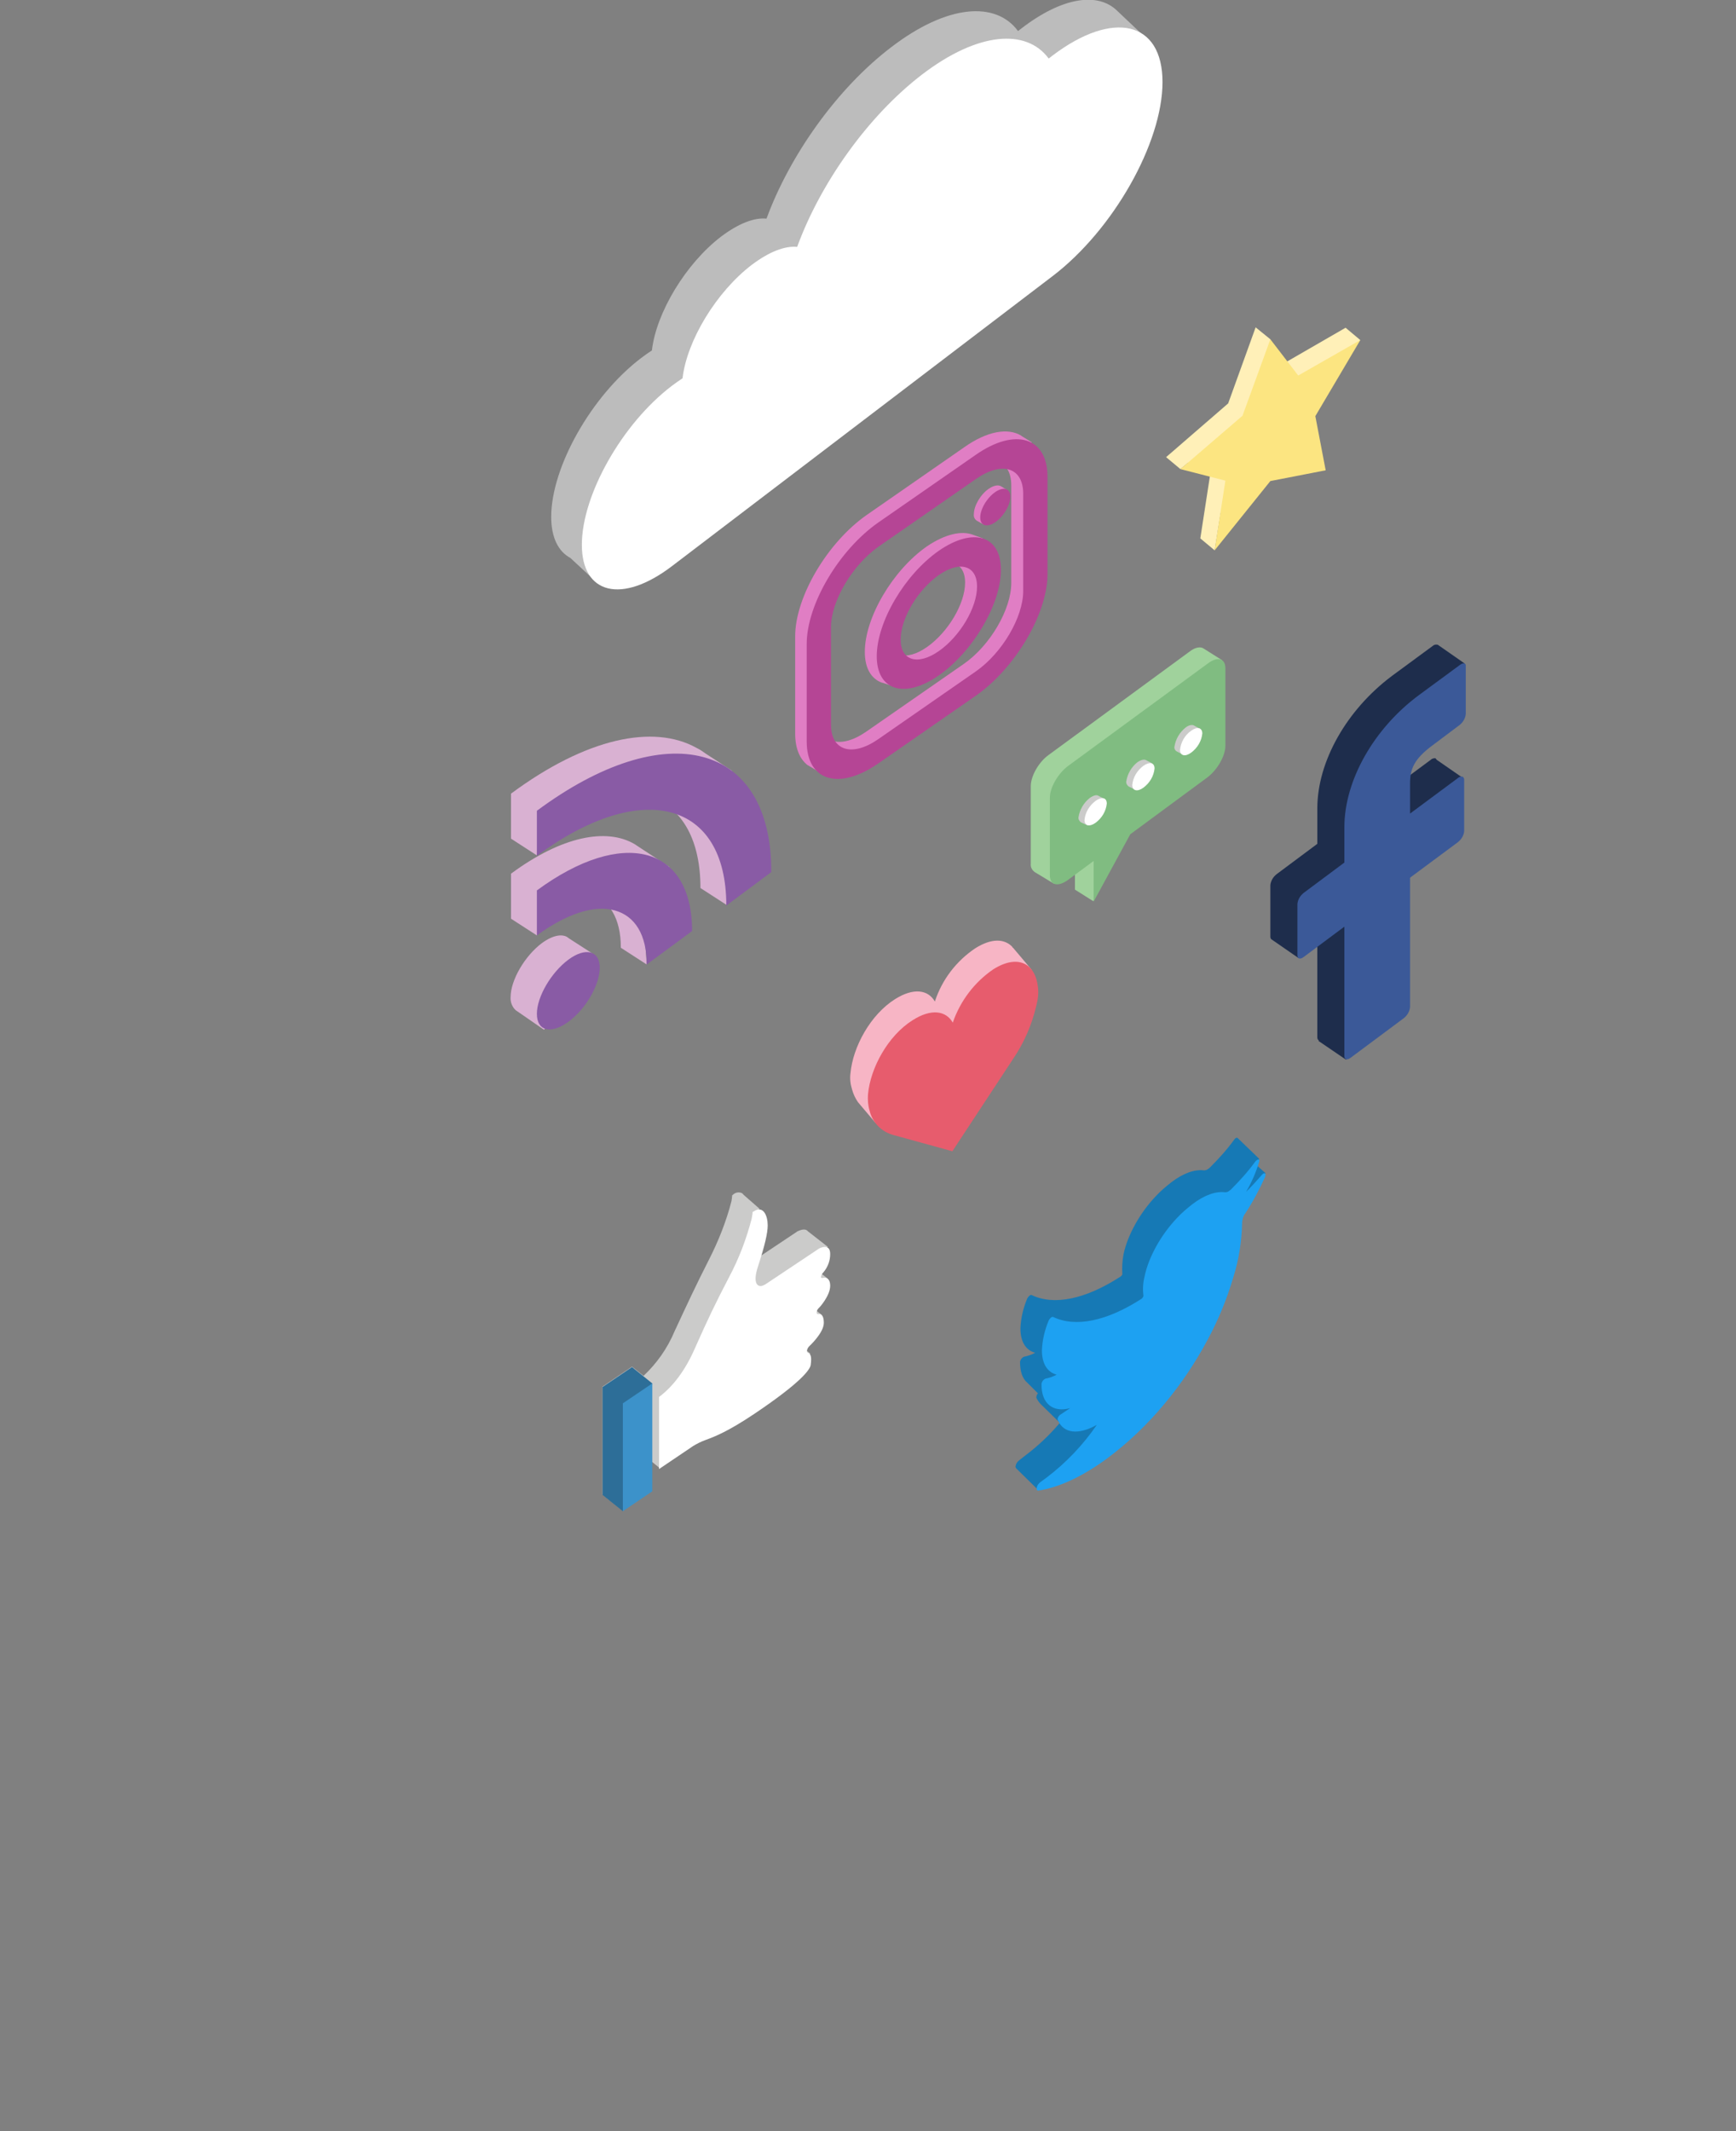 <svg id="social-icons" xmlns="http://www.w3.org/2000/svg" viewBox="18 -67.2 436.2 535.2">
<rect x="18" y="-67.2" width="436.2" height="535.2" fill="#808080" stroke="none"/>
<path fill="#1E2D4C" d="M378.6,123.2c-0.4,0-0.8,0.1-1.1,0.4l-12,8.9v-7.5c0-3.6,0.9-6.1,5.6-9.6l6.9-5.1c0.9-0.7,1.5-1.7,1.6-2.8
V107l6.4-7.6l-6.6-4.6c-0.1-0.1-0.1-0.1-0.2-0.1l0,0c-0.4-0.1-0.9,0-1.2,0.3l-10.2,7.5C356.4,111,349,124,349,135.8v8.9l-10.2,7.6
c-0.9,0.7-1.5,1.7-1.6,2.8v12.9c0,0.3,0.1,0.6,0.3,0.7l0,0l6.8,4.7l4.7-4.6v24.5c0,0.3,0.1,0.6,0.4,0.8l-0.1,0.1l6.9,4.7l2.2-3.2
v-7.6l5.6-4.1c0.9-0.7,1.5-1.7,1.6-2.8v-28.2l16.5-16l3.4-8.9l-6.5-4.5C378.8,123.3,378.7,123.2,378.6,123.2z"/>
<path fill="#3B5998" d="M384.8,99.8l-10.2,7.5c-11.4,8.4-18.8,21.5-18.8,33.2v8.9l-10.2,7.6c-0.9,0.7-1.5,1.7-1.6,2.8v12.9
c0,0.9,0.7,1.1,1.6,0.4l10.2-7.6V198c0,0.9,0.7,1.1,1.6,0.4l13.3-9.9c0.9-0.7,1.5-1.7,1.6-2.8v-32.5l12-8.9
c0.9-0.7,1.5-1.7,1.6-2.8v-12.9c0-0.4-0.2-0.7-0.5-0.8c-0.4,0-0.8,0.1-1.1,0.4l-12,8.9v-7.5c0-3.6,0.9-6.1,5.6-9.6l6.8-5.1
c0.9-0.7,1.5-1.7,1.6-2.8v-12C386.4,99.3,385.7,99.1,384.8,99.8z"/>
<path fill="#1679B5" d="M336,227.4l-2.5-2.2l0.9-1.4l-5.4-5.2l0,0c-0.1-0.2-0.6-0.1-0.9,0.4c-1.8,2.5-3.9,4.8-6.1,7
c-0.1,0.1-0.2,0.2-0.4,0.3c-0.3,0.3-0.7,0.4-1.1,0.4c-2.3-0.3-5.2,0.7-8.2,3c-1.4,1.1-2.7,2.2-3.9,3.5c-4,4.2-7.1,9.8-8.1,14.6
c-0.3,1.6-0.4,3.2-0.3,4.8c0,0.2,0,0.3-0.1,0.4c-0.1,0.2-0.2,0.3-0.4,0.4l0,0c-8.8,5.7-16.7,7.3-22.3,4.6
c-0.3-0.1-0.8,0.3-1.1,0.9c-1,2.4-1.6,4.9-1.7,7.5c0,3.4,1.4,5.5,3.7,6.1c-0.9,0.5-1.8,0.8-2.8,1c-0.5,0.2-0.9,0.7-1,1.3
c0,2.4,0.6,4.2,1.8,5.2l0,0l2.7,2.7c-0.3,0.3-0.4,0.7-0.4,1.1c0.3,0.6,0.6,1.1,1.1,1.6l0,0l4.8,4.7c-2.6,3.1-5.6,5.9-8.8,8.3
l-1.4,1.1c-0.5,0.4-0.8,0.8-0.9,1.4c-0.1,0.2,0,0.4,0.1,0.6l0,0l5.4,5.3c0,0,16.8-12.3,16.8-14.5v-2.6c3.5-3.1,6.8-6.4,9.8-10
c4.1-4.9,7.6-10.3,10.6-15.9c2.7-5,4.9-10.3,6.5-15.8c1.4-4.4,2.1-9,2.2-13.6V234c0-0.1,0-0.2,0-0.3l2.5,0.4l4-5.9l-2.5,7.2L336,227.4z"/>
<path fill="#1DA1F2" d="M335.1,227.8c-1.3,1.5-2.6,2.9-4,4.3c1.4-2.4,2.5-4.9,3.3-7.6l0,0c0.2-0.7-0.4-0.7-1,0l0,0
c-1.8,2.5-3.9,4.8-6.1,7c-0.1,0.1-0.2,0.2-0.4,0.3c-0.3,0.3-0.7,0.4-1.1,0.4c-2.3-0.3-5.2,0.7-8.2,3c-1.4,1.1-2.7,2.2-3.9,3.5
c-4,4.2-7.1,9.8-8.1,14.6c-0.4,1.6-0.5,3.2-0.3,4.8c0,0.2,0,0.3-0.1,0.4c-0.1,0.2-0.2,0.3-0.3,0.4l0,0c-8.8,5.7-16.7,7.3-22.3,4.6
l0,0c-0.3-0.1-0.8,0.3-1.1,0.9l0,0c-1,2.4-1.6,4.9-1.7,7.5c0,3.4,1.4,5.5,3.7,6.1c-0.9,0.5-1.8,0.8-2.8,1l0,0
c-0.5,0.2-0.9,0.7-1,1.3l0,0c-0.1,5,2.9,7.3,7.2,6.1l-0.3,0.2c-0.7,0.5-1.4,0.9-2.1,1.4l0,0c-0.5,0.3-0.9,1-0.7,1.4l0,0
c1.4,3.4,5.2,3.8,9.8,1.2c-3.5,5.1-7.8,9.6-12.7,13.3l-1.5,1.1c-0.5,0.4-0.8,0.8-0.9,1.4c-0.1,0.5,0.1,0.8,0.5,0.7
c5.2-0.8,11.1-3.6,17.1-8c5.4-4,10.3-8.7,14.6-13.9c4.1-4.9,7.7-10.3,10.7-15.9c2.7-5,4.9-10.3,6.5-15.8c1.4-4.4,2.1-9,2.2-13.6
v-0.2c0.1-0.8,0.3-1.6,0.8-2.2c1.9-2.9,3.5-5.9,4.9-9l0,0C336.3,227.4,335.7,227.1,335.1,227.8L335.1,227.8z"/>
<path fill="#F7B5C5" d="M277.2,176.3l-4.4-5.2c-0.1-0.1-0.2-0.3-0.4-0.4l-0.1-0.2l0,0c-2-2-5.2-2.1-9.2,0.4
c-4.8,3.2-8.4,7.9-10.2,13.4c-1.7-3-5.4-3.5-10-0.6c-6.2,3.9-10.6,12-11.2,18.6c-0.2,1.4,0,2.8,0.4,4.1c0.3,1.1,0.8,2.2,1.5,3.2
l0,0l4.4,5.2l1.8-1.7l13.1,3.6l15.1-23.1c2.8-4.1,4.8-8.7,5.9-13.5c0-0.2,0.1-0.4,0.1-0.6L277.2,176.3z"/>
<path fill="#E75C6D" d="M257.4,189.6c1.9-5.5,5.5-10.2,10.2-13.4c6.2-3.9,10.6-1.4,11.2,4.5c0.2,1.5,0,3.1-0.4,4.6c-1.1,4.8-3.1,9.4-5.9,13.5l-15.2,23.1l-14.9-4.1c-2.9-0.8-5.2-3.1-5.9-6.1c-0.4-1.3-0.5-2.7-0.4-4.1c0.6-6.6,5-14.7,11.2-18.6C252,186,255.7,186.6,257.4,189.6z"/>
<path fill="#BCBCBC" d="M307.8-55.9l-9.1-8.6l0,0c-4.8-4.7-13.7-3.5-24,4.4c-0.3,0.2-0.6,0.5-0.9,0.7c-5.6-7.6-17.8-6.7-31.8,4
c-13.7,10.4-25.6,27.3-31.4,43.1c-3.1-0.3-7,1.2-11.4,4.5c-8.9,6.8-16.3,19.1-17.4,28.6c-0.9,0.6-1.8,1.2-2.7,1.9
c-12.5,9.5-22.6,27.4-22.6,39.9c0,5.2,1.8,8.7,4.8,10.3l6.8,6.3l13.1-12.7l93.6-71.2c14.3-10.9,26.1-30.7,27.5-45.7L307.8-55.9z"/>
<path fill="#FFFFFF" d="M282.4-53.2c-0.3,0.2-0.6,0.5-0.9,0.7c-5.6-7.6-17.8-6.7-31.8,4C236-38,224.1-21.1,218.3-5.2
c-3.1-0.3-7,1.2-11.4,4.5c-8.9,6.8-16.3,19-17.4,28.5c-0.9,0.6-1.8,1.2-2.7,1.9c-12.5,9.5-22.6,27.4-22.6,39.9s10.1,14.9,22.6,5.4
l95.6-72.8c15.3-11.6,27.7-33.5,27.7-48.8S297.7-64.8,282.4-53.2z"/>
<polygon fill="#FFF0B8" points="359.8,18.2 356.1,15.1 340.5,24.1 338.2,21 337.2,18 333.5,15 326.6,34.1 311,47.6 314.6,50.6 
316.5,49 322.3,50.5 319.6,68 323.2,71 324.7,61.6 333.5,50.6 347.5,47.9 344.8,34.3 		"/>
<polygon fill="#FCE581" points="337.2,18 344.2,27.1 359.8,18.2 348.5,37.3 351.1,50.9 337.2,53.6 323.2,71 325.9,53.5 
314.6,50.6 330.2,37.2 		"/>
<path fill="#D9B1D2" d="M200,126.9l2-0.5l-6.6-4.3c-0.7-0.5-1.4-1-2.2-1.4l-0.2-0.1l0,0c-10.8-6-27.7-2.5-46.6,11.5v11.3l6.5,4.2
l0.8-9.1c22.8-13.3,40.3-6.4,40.3,17.3l6.5,4.2l0.8-9.7l4-3C205.4,138.8,203.4,131.9,200,126.9z"/>
<path fill="#D9B1D2" d="M154.2,169.6c-4.3,3.2-7.9,9.3-7.9,13.6c-0.1,1.2,0.4,2.5,1.3,3.3l0,0l0.3,0.2l6.8,4.7l12.4-19l-6.2-4
C159.6,167.2,157.1,167.5,154.2,169.6z"/>
<path fill="#D9B1D2" d="M178.7,145.6c-0.4-0.3-0.8-0.5-1.2-0.8l0,0c-7.1-4.2-18.4-2-31.1,7.4v11.3l6.5,4.2l2.2-3.3l-0.8-5.6
c4.3-1.9,8.3-2.5,11.6-1.6c5.2,1.4,8.1,6.2,8.1,13.6l6.5,4.2l-0.6-8.7l5.4-4c0.1-3.8-0.6-7.6-2.1-11.1l3-0.7L178.7,145.6z"/>
<path fill="#895BA5" d="M152.9,136.4v11.3c26.3-19.4,47.6-13.8,47.6,12.5l11.3-8.4C211.9,119.3,185.4,112.3,152.9,136.4z"/>
<path fill="#895BA5" d="M152.9,156.4v11.3c7.4-5.4,14.3-7.7,19.5-6.3s8.1,6.2,8.1,13.6l11.4-8.4
C191.9,145.1,174.4,140.6,152.9,156.4z"/>
<path fill="#895BA5" d="M160.8,173.8c-4.3,3.2-7.9,9.3-7.9,13.6s3.5,5.2,7.9,2s7.9-9.3,7.9-13.6S165.1,170.6,160.8,173.8z"/>
<path fill="#CBCBCA" d="M221.7,250.5l4.3-4.6l-5-3.9l0,0c-0.8-1-2.5,0-2.6,0l-13.2,8.8l-0.1,0.1l3.7-14.6l-4-3.5
c-0.1-0.2-0.3-0.3-0.4-0.4l0,0l0,0c-0.7-0.3-1.5-0.2-2.1,0.3c-0.1,0.1-0.2,0.2-0.3,0.2c0,0-0.1,0.5-0.1,0.8l-0.1,0.7
c-1.3,5.1-3.3,10.1-5.7,14.8c-3.4,6.7-5.3,10.8-8.6,17.9c-1.8,4.3-4.5,8.1-7.8,11.2l-2.9-2.3l-7.4,5v27.1l5.1,4.1l2.1-8.9l0.3-0.2
v-1l1.7-7.2v2.4l5.1,4.1l1.8-8.7l1.7-1.1c1-0.6,2-1.1,3.1-1.5c2.3-0.9,5.7-2.2,12.3-6.6c3.3-2.2,5.9-4.1,7.9-5.6l1.9,4.5l9.2-9.7
l-3.6-2.8l6.5-6.9l-4.1-3.2l5.6-5.9L221.7,250.5z"/>
<polygon fill="#2D6E98" points="176.8,276.1 181.9,280.2 174.5,312.3 169.4,308.2 169.4,281.1 		"/>
<polygon fill="#3C92CA" points="181.9,307.3 174.5,312.3 174.5,285.2 181.9,280.2 181.9,283.8 181.9,303.5 		"/>
<path fill="#FFFFFF" d="M224.8,253.7c0,0,1.8-0.5,1.8,2s-2.8,5.6-2.9,5.6c-0.3,0.3-0.5,0.7-0.5,1.1c0,0.2,0.1,0.4,0.3,0.4
c0.1,0,0.2,0,0.2,0c0.1,0,1.3-0.3,1.3,2.2s-3.6,5.8-3.6,5.8c-0.3,0.3-0.5,0.6-0.6,1c-0.1,0.3,0,0.6,0.2,0.7c0.7,0.3,1,0.9,0.7,3.1
c-0.2,1.1-2.2,4.2-14.1,12.2c-6.7,4.5-10.1,5.8-12.3,6.6c-1.1,0.4-2.1,0.9-3.1,1.5l-8.6,5.8v-18.1c3.5-2.6,6.6-6.7,9-12.2
c3.2-7.2,5.1-11.2,8.6-17.9c2.5-4.7,4.4-9.7,5.7-14.8l0.1-0.7c0.1-0.3,0.1-0.7,0.1-0.8c0.1-0.1,0.2-0.2,0.3-0.2
c2.4-1.6,3.5,1.1,3.5,3.5c0,2-0.8,5.3-2.4,10.2c-0.8,2.4-0.9,4.1-0.1,4.8c0.5,0.4,1.2,0.3,2.1-0.3l13.2-8.8
c0.1-0.1,2.9-1.6,2.9,1.3c0,1.7-0.6,3.3-1.7,4.6c-0.3,0.3-0.6,0.7-0.6,1.2C224.2,253.6,224.4,253.8,224.8,253.7z"/>
<path fill="#A0D29C" d="M325.1,98.6l-4.6-2.9l0,0l0,0l0,0c-0.8-0.6-2.2-0.4-3.7,0.8l-35.2,25.8c-2.6,1.8-4.6,5.4-4.6,7.9v19.5
c-0.1,0.8,0.3,1.6,1,2.1l0,0l4.8,2.9l5.3-4.7v6.2l4.6,2.9l14.5-27.1l9.5-7c2.5-1.8,4.5-5.4,4.5-7.9v-11.4L325.1,98.6z
M294.5,144.4l0.2-0.3l0.5-0.4L294.5,144.4z"/>
<path fill="#80BC81" d="M325.9,100.6v19.5c0,2.5-2,6-4.5,7.9l-19.4,14.3l-9.2,16.9V149l-6.5,4.8c-2.5,1.8-4.5,1.3-4.5-1.2v-19.5
c0-2.5,2-6,4.5-7.9l35.2-25.8C323.9,97.6,325.9,98.1,325.9,100.6L325.9,100.6z"/>
<path fill="#CBCBCA" d="M294.2,135.5l1.3-2.1l-1.4-0.7l0,0c-0.5-0.4-1.3-0.2-2.3,0.5c-1.5,1.2-2.5,2.9-2.8,4.8
c-0.1,0.5,0.2,1,0.6,1.3l0,0l1.7,0.8l1.4-2.3C293.4,137.1,293.8,136.3,294.2,135.5z"/>
<path fill="#FFFFFF" d="M296.1,134.6c-0.2,1.9-1.2,3.6-2.8,4.8c-1.5,1.1-2.8,0.8-2.8-0.7c0.2-1.9,1.2-3.6,2.8-4.8
C294.9,132.8,296.1,133.1,296.1,134.6z"/>
<path fill="#CBCBCA" d="M306.2,126.5l1.3-2l-1.5-0.8l0,0c-0.5-0.3-1.3-0.1-2.2,0.5c-1.5,1.2-2.5,2.9-2.8,4.8
c-0.1,0.5,0.2,1,0.6,1.3l0,0l1.6,0.8l1.3-2.1C305.3,128.3,305.9,127.5,306.2,126.5z"/>
<path fill="#FFFFFF" d="M308.1,125.8c-0.2,1.9-1.2,3.6-2.8,4.8c-1.5,1.1-2.8,0.8-2.8-0.7c0.2-1.9,1.2-3.6,2.8-4.8
C306.9,124,308.1,124.3,308.1,125.8z"/>
<path fill="#CBCBCA" d="M318.1,118.1l1.6-2.2l-1.5-0.8l0,0c-0.5-0.4-1.4-0.3-2.3,0.4c-1.5,1.2-2.5,2.9-2.8,4.8
c-0.1,0.5,0.2,1,0.6,1.2l0,0l1.5,0.8l1.3-1.8C317.1,119.8,317.7,119,318.1,118.1z"/>
<path fill="#FFFFFF" d="M320.1,117c-0.2,1.9-1.2,3.6-2.8,4.8c-1.5,1.1-2.8,0.8-2.8-0.7c0.2-1.9,1.2-3.7,2.8-4.8
C318.8,115.2,320.1,115.5,320.1,117z"/>
<path fill="#E07EC4" d="M271,55.8l-1.5-0.9l0,0c-0.7-0.4-1.8-0.2-3,0.6c-2.1,1.4-3.8,4.3-3.8,6.4c-0.1,0.7,0.2,1.3,0.8,1.7l0,0
l1.8,1l0.1-1c0.4-0.2,0.8-0.4,1.1-0.6c2.1-1.4,3.8-4.3,3.8-6.3c0-0.2,0-0.4-0.1-0.6L271,55.8z"/>
<path fill="#E07EC4" d="M264.2,68.2L265,68l-2.5-0.9l0,0c-2.9-1.1-7-0.2-11.6,2.9c-8.6,6-15.6,17.9-15.6,26.5
c0,4.1,1.6,6.7,4.2,7.7l0,0l0.4,0.1l2.7,0.9v-0.6c3-0.4,5.9-1.5,8.4-3.4c8.6-6,15.6-17.9,15.6-26.5
C266.6,71.8,265.7,69.5,264.2,68.2z M250.9,95.3c-5.3,3.7-9.6,2.4-9.6-2.9s4.3-12.5,9.6-16.2s9.6-2.4,9.6,2.9
S256.2,91.6,250.9,95.3L250.9,95.3z"/>
<path fill="#E07EC4" d="M276.5,44.1l0.8-0.2l-2.6-1.6l0,0l-0.1-0.1l0,0c-3.3-2-8.5-1.2-14.3,2.9l-24.5,17
c-9.9,6.9-18,20.6-18,30.5v24.4c0,3.8,1.2,6.5,3.2,8l0,0h0.1c0.2,0.2,0.5,0.3,0.8,0.5l2.6,1.6l1.6-0.6l-0.4-0.1
c2.9,0,6.4-1.3,10.2-3.9l24.5-17c9.9-6.9,18-20.6,18-30.5V50.5C278.4,48.3,277.8,46,276.5,44.1z M260.2,99.5l-24.5,17
c-6.6,4.6-11.9,2.9-11.9-3.6V88.3c0-6.6,5.4-15.6,11.9-20.2l24.5-17c6.6-4.6,11.9-3,11.9,3.6v24.5
C272.1,85.8,266.8,94.9,260.2,99.5z"/>
<path fill="#B54595" d="M263.2,47l-24.5,17c-9.9,6.9-18,20.6-18,30.5V119c0,9.9,8.1,12.4,18,5.5l24.5-17c9.9-6.9,18-20.6,18-30.5
V52.5C281.2,42.6,273.1,40.1,263.2,47z M275.1,81.2c0,6.6-5.3,15.6-11.9,20.2l-24.5,17c-6.6,4.6-11.9,2.9-11.9-3.6V90.3
c0-6.6,5.4-15.6,11.9-20.2l24.5-17c6.6-4.6,11.9-2.9,11.9,3.7V81.2L275.1,81.2z"/>
<path fill="#B54595" d="M253.9,71.1c-8.6,6-15.6,17.9-15.6,26.5s7,10.8,15.6,4.8s15.6-17.9,15.6-26.5S262.6,65.1,253.9,71.1z
M253.9,96.3c-5.3,3.7-9.6,2.4-9.6-2.9s4.3-12.5,9.6-16.2s9.6-2.4,9.6,2.9S259.2,92.6,253.9,96.3L253.9,96.3z"/>
<ellipse transform="matrix(-0.815 -0.58 0.58 -0.815 451.749 264.764)" fill="#B54595" cx="268.2" cy="60.2" rx="2.7" ry="5.3"/>
</svg>